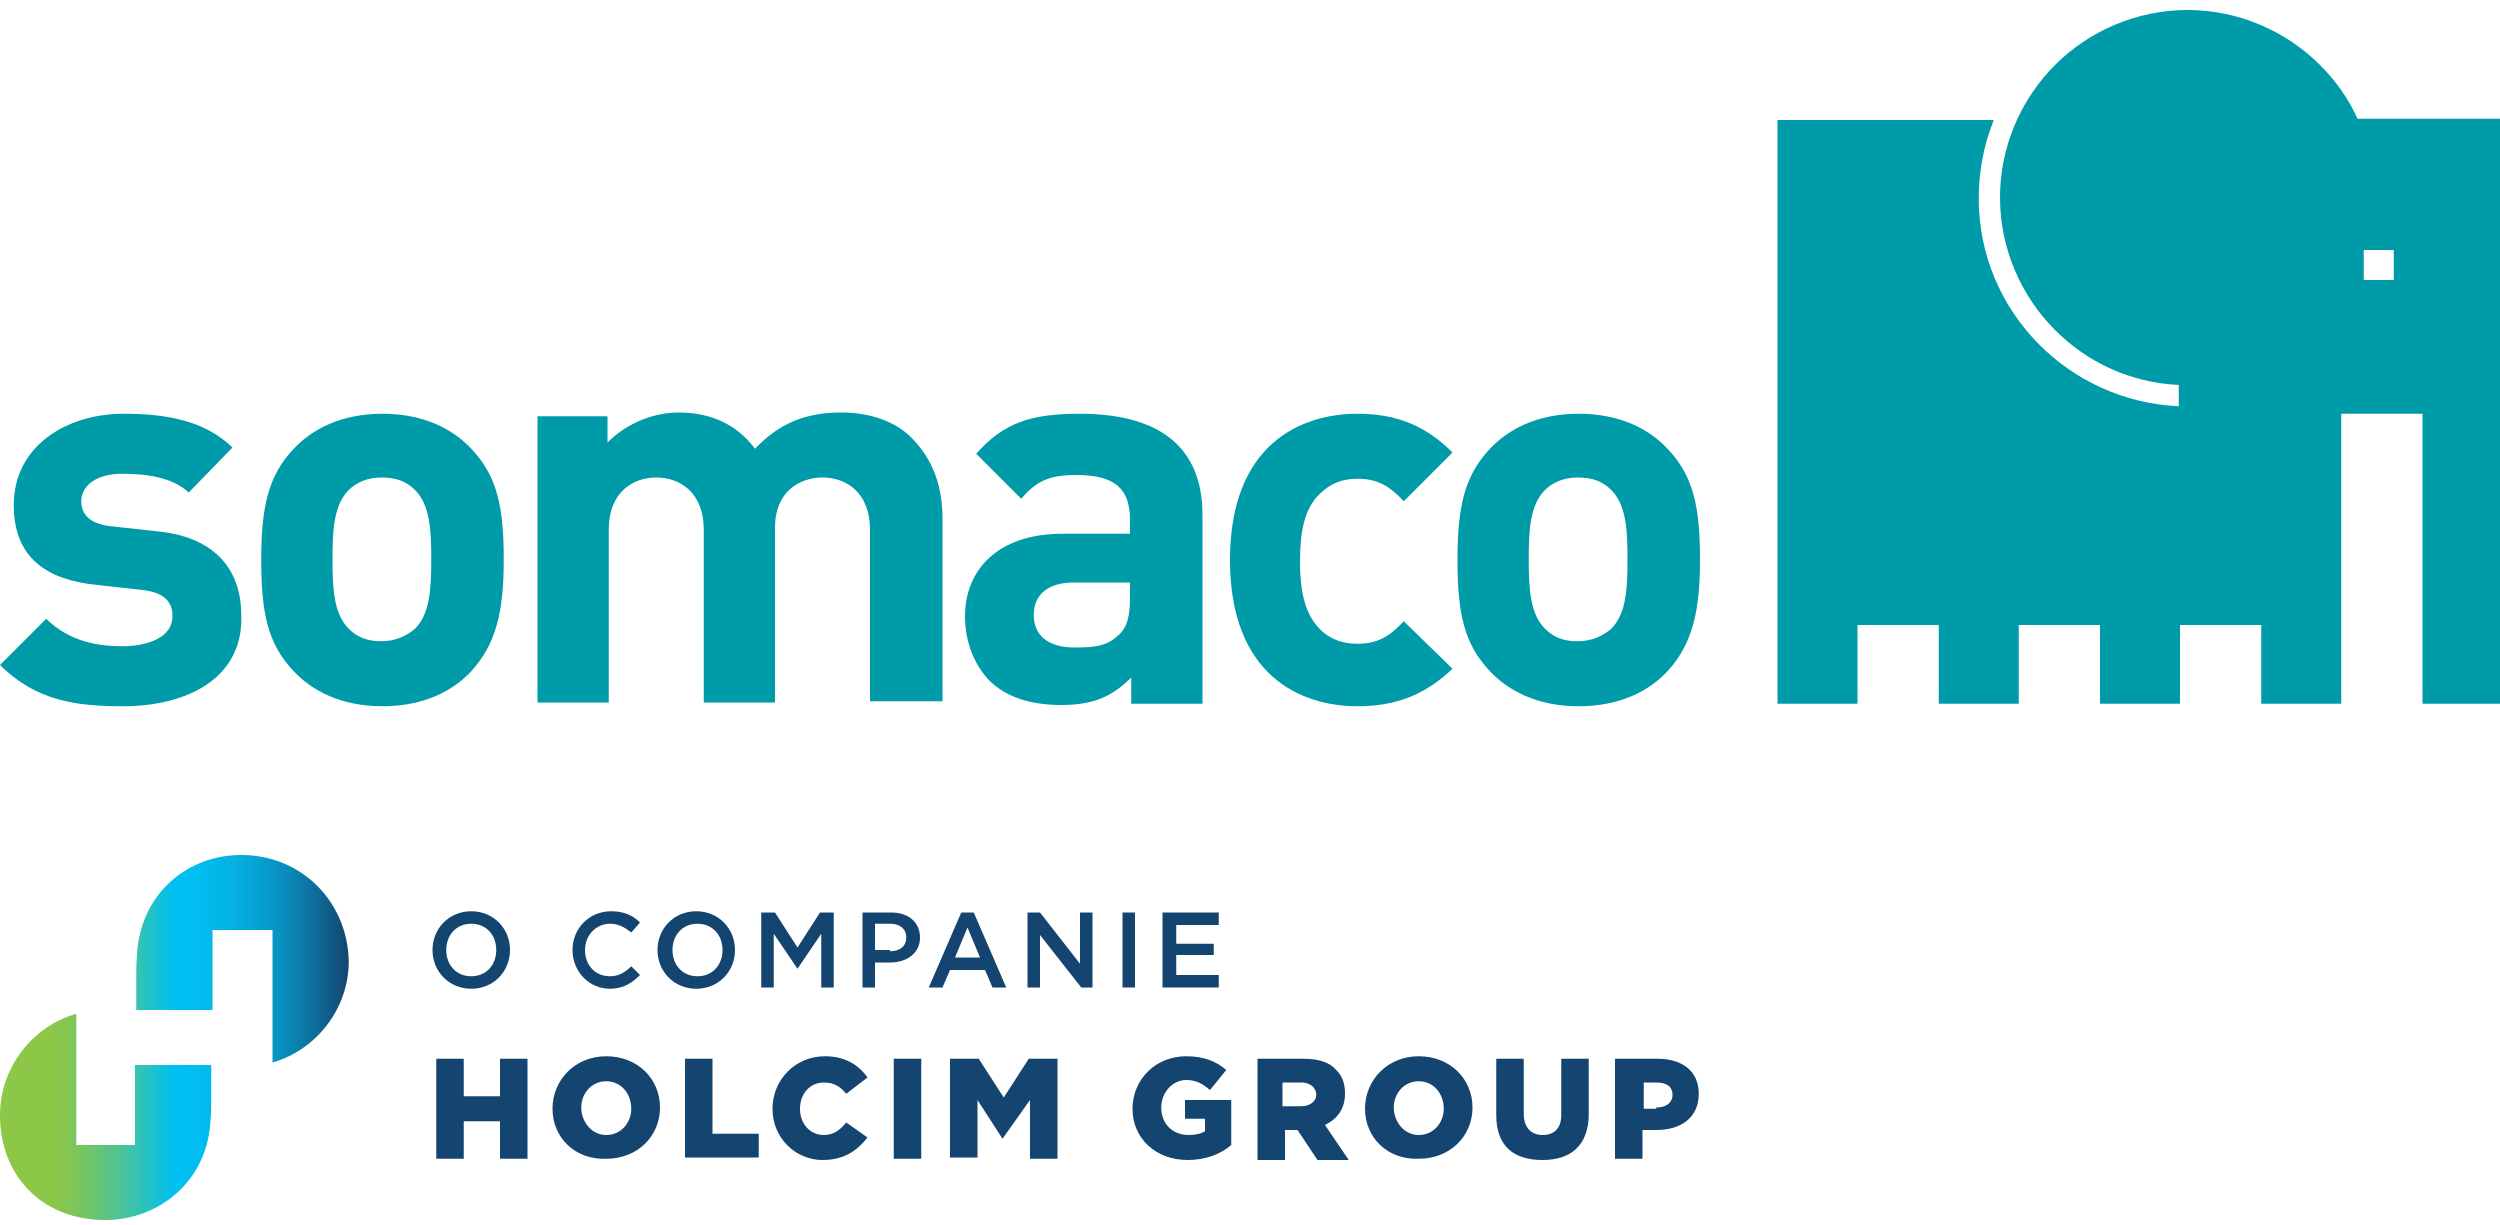 <?xml version="1.0" encoding="utf-8"?>
<!-- Generator: Adobe Illustrator 27.3.1, SVG Export Plug-In . SVG Version: 6.00 Build 0)  -->
<svg version="1.1" id="Layer_1" xmlns="http://www.w3.org/2000/svg" xmlns:xlink="http://www.w3.org/1999/xlink" x="0px" y="0px"
	 viewBox="0 0 200 98" style="enable-background:new 0 0 200 98;" xml:space="preserve">
<style type="text/css">
	.st0{fill:url(#SVGID_1_);}
	.st1{fill:#144570;}
	.st2{fill:#009BA8;}
</style>
<g>
	<g>
		<g>
			<g>
				<linearGradient id="SVGID_1_" gradientUnits="userSpaceOnUse" x1="-9.094947e-13" y1="83.012" x2="27.771" y2="83.012">
					<stop  offset="0.15" style="stop-color:#8CC747"/>
					<stop  offset="0.19" style="stop-color:#85C650"/>
					<stop  offset="0.254" style="stop-color:#71C568"/>
					<stop  offset="0.336" style="stop-color:#51C490"/>
					<stop  offset="0.431" style="stop-color:#24C2C6"/>
					<stop  offset="0.5" style="stop-color:#00C0F3"/>
					<stop  offset="0.585" style="stop-color:#01BCEF"/>
					<stop  offset="0.672" style="stop-color:#03B1E2"/>
					<stop  offset="0.762" style="stop-color:#069DCE"/>
					<stop  offset="0.852" style="stop-color:#0A82B1"/>
					<stop  offset="0.942" style="stop-color:#105F8C"/>
					<stop  offset="1" style="stop-color:#144570"/>
				</linearGradient>
				<path class="st0" d="M19.3,68.4c-3.9,0-7.2,2.5-8.1,6.3c-0.2,0.8-0.3,1.9-0.3,3.3v2.8h6.1v-6.4h4.8V85c3.5-1,6.1-4.3,6.1-8.1
					C27.8,72.1,24.1,68.4,19.3,68.4z M8.4,97.6c3.9,0,7.3-2.5,8.2-6.3c0.2-0.8,0.3-1.9,0.3-3.3v-2.8h-6.1v6.4H6.1V81.1
					c-3.5,1-6.1,4.3-6.1,8.1C0,94.1,3.4,97.6,8.4,97.6z"/>
				<path class="st1" d="M34.9,84.7h2.2v3h2.9v-3h2.2v8h-2.2v-3h-2.9v3h-2.2V84.7z M44.2,88.7L44.2,88.7c0-2.3,1.8-4.2,4.3-4.2
					c2.5,0,4.3,1.8,4.3,4.1v0c0,2.3-1.8,4.1-4.3,4.1C46,92.8,44.2,91,44.2,88.7z M50.5,88.7L50.5,88.7c0-1.2-0.8-2.2-2-2.2
					c-1.2,0-2,1-2,2.1v0c0,1.1,0.8,2.2,2,2.2C49.7,90.8,50.5,89.8,50.5,88.7z M54.8,84.7H57v6h3.7v1.9h-5.9V84.7z M61.8,88.7
					L61.8,88.7c0-2.3,1.8-4.2,4.2-4.2c1.6,0,2.7,0.7,3.4,1.7l-1.7,1.3c-0.5-0.6-1-0.9-1.8-0.9c-1.1,0-1.9,0.9-1.9,2.1v0
					c0,1.2,0.8,2.1,1.9,2.1c0.8,0,1.3-0.4,1.8-1l1.7,1.2c-0.8,1-1.8,1.8-3.6,1.8C63.7,92.8,61.8,91.1,61.8,88.7z M71.5,84.7h2.2v8
					h-2.2V84.7z M76,84.7h2.3l2,3.1l2-3.1h2.3v8h-2.2V88l-2.2,3.1h0L78.2,88v4.6H76V84.7z M90.6,88.7L90.6,88.7
					c0-2.3,1.8-4.2,4.3-4.2c1.4,0,2.4,0.4,3.2,1.1l-1.3,1.6c-0.6-0.5-1.1-0.8-1.9-0.8c-1.1,0-2,1-2,2.2v0c0,1.3,0.9,2.2,2.2,2.2
					c0.5,0,1-0.1,1.3-0.3v-1h-1.6V88h3.7v3.6c-0.8,0.7-2,1.2-3.5,1.2C92.5,92.8,90.6,91.1,90.6,88.7z M100.5,84.7h3.8
					c1.2,0,2.1,0.3,2.6,0.9c0.5,0.5,0.7,1.1,0.7,1.9v0c0,1.2-0.6,2-1.6,2.5l1.9,2.8h-2.5l-1.6-2.4h-1v2.4h-2.2V84.7z M104.1,88.5
					c0.7,0,1.2-0.4,1.2-0.9v0c0-0.6-0.5-1-1.2-1h-1.5v1.9H104.1z M109.2,88.7L109.2,88.7c0-2.3,1.8-4.2,4.3-4.2
					c2.5,0,4.3,1.8,4.3,4.1v0c0,2.3-1.8,4.1-4.3,4.1C111,92.8,109.2,91,109.2,88.7z M115.5,88.7L115.5,88.7c0-1.2-0.8-2.2-2-2.2
					s-2,1-2,2.1v0c0,1.1,0.8,2.2,2,2.2C114.7,90.8,115.5,89.8,115.5,88.7z M119.7,89.2v-4.5h2.2v4.4c0,1.1,0.6,1.7,1.5,1.7
					c0.9,0,1.5-0.5,1.5-1.6v-4.5h2.2v4.4c0,2.6-1.5,3.7-3.7,3.7C121.1,92.8,119.7,91.7,119.7,89.2z M129.2,84.7h3.4
					c2,0,3.3,1,3.3,2.8v0c0,1.9-1.4,2.9-3.4,2.9h-1.1v2.3h-2.2V84.7z M132.5,88.6c0.8,0,1.3-0.4,1.3-1v0c0-0.7-0.5-1-1.3-1h-1v2.1
					H132.5z"/>
			</g>
			<g>
				<path class="st1" d="M34.6,76L34.6,76c0-1.7,1.3-3.1,3.1-3.1c1.8,0,3.1,1.4,3.1,3.1v0c0,1.7-1.3,3.1-3.1,3.1S34.6,77.7,34.6,76z
					 M39.7,76L39.7,76c0-1.2-0.8-2.1-2-2.1c-1.2,0-2,0.9-2,2.1v0c0,1.2,0.8,2.1,2,2.1C38.9,78.1,39.7,77.2,39.7,76z"/>
				<path class="st1" d="M45.8,76L45.8,76c0-1.7,1.3-3.1,3.1-3.1c1.1,0,1.8,0.4,2.3,0.9l-0.7,0.8c-0.5-0.4-1-0.7-1.7-0.7
					c-1.1,0-2,0.9-2,2.1v0c0,1.2,0.8,2.1,2,2.1c0.7,0,1.2-0.3,1.7-0.8l0.7,0.7c-0.6,0.6-1.3,1.1-2.4,1.1
					C47.1,79.1,45.8,77.7,45.8,76z"/>
				<path class="st1" d="M52.6,76L52.6,76c0-1.7,1.3-3.1,3.1-3.1c1.8,0,3.1,1.4,3.1,3.1v0c0,1.7-1.3,3.1-3.1,3.1S52.6,77.7,52.6,76z
					 M57.8,76L57.8,76c0-1.2-0.8-2.1-2-2.1c-1.2,0-2,0.9-2,2.1v0c0,1.2,0.8,2.1,2,2.1C57,78.1,57.8,77.2,57.8,76z"/>
				<path class="st1" d="M60.9,73H62l1.8,2.8l1.8-2.8h1.1v6h-1v-4.3l-1.9,2.8h0l-1.9-2.8V79h-1V73z"/>
				<path class="st1" d="M69,73h2.3c1.4,0,2.3,0.8,2.3,2v0c0,1.3-1.1,2-2.4,2H70V79h-1V73z M71.2,76.1c0.8,0,1.3-0.4,1.3-1.1v0
					c0-0.7-0.5-1.1-1.3-1.1H70v2.1H71.2z"/>
				<path class="st1" d="M76.9,73h1l2.6,6h-1.1l-0.6-1.4H76L75.4,79h-1.1L76.9,73z M78.4,76.6l-1-2.4l-1,2.4H78.4z"/>
				<path class="st1" d="M82.2,73h1l3.2,4.1V73h1v6h-0.9l-3.3-4.2V79h-1V73z"/>
				<path class="st1" d="M89.8,73h1v6h-1V73z"/>
				<path class="st1" d="M93.1,73h4.4V74h-3.4v1.5h3v0.9h-3v1.6h3.4V79h-4.5V73z"/>
			</g>
		</g>
	</g>
	<g>
		<path class="st2" d="M9.8,56.5c-3.6,0-6.9-0.4-9.8-3.3l3.7-3.7c1.9,1.9,4.3,2.2,6.1,2.2c2,0,4-0.7,4-2.4c0-1.1-0.6-1.9-2.4-2.1
			l-3.6-0.4c-4.1-0.4-6.7-2.2-6.7-6.4c0-4.7,4.2-7.3,8.8-7.3c3.6,0,6.5,0.6,8.7,2.7l-3.5,3.6c-1.3-1.2-3.3-1.5-5.3-1.5
			c-2.3,0-3.3,1.1-3.3,2.2c0,0.8,0.4,1.8,2.4,2l3.6,0.4c4.5,0.4,6.8,2.9,6.8,6.7C19.5,54.1,15.2,56.5,9.8,56.5"/>
		<path class="st2" d="M37.7,53.7c-1.4,1.5-3.7,2.8-7.1,2.8c-3.4,0-5.7-1.3-7.1-2.8c-2.1-2.2-2.6-4.7-2.6-8.9c0-4.1,0.5-6.7,2.6-8.9
			c1.4-1.5,3.7-2.8,7.1-2.8c3.4,0,5.7,1.3,7.1,2.8c2.1,2.2,2.6,4.7,2.6,8.9C40.3,48.9,39.7,51.5,37.7,53.7 M33.2,39.2
			c-0.7-0.7-1.5-1-2.7-1c-1.1,0-2,0.4-2.6,1c-1.2,1.2-1.3,3.2-1.3,5.5c0,2.4,0.1,4.4,1.3,5.6c0.7,0.7,1.5,1,2.6,1c1.1,0,2-0.4,2.7-1
			c1.2-1.2,1.3-3.2,1.3-5.6C34.5,42.4,34.4,40.4,33.2,39.2z"/>
		<path class="st2" d="M69.6,56.2V42.4c0-3.1-2-4.2-3.8-4.2c-1.8,0-3.8,1.1-3.8,4v14h-5.7V42.4c0-3.1-2-4.2-3.8-4.2
			c-1.8,0-3.8,1.1-3.8,4.2v13.8H43V33.3h5.6v2.1c1.5-1.5,3.6-2.4,5.7-2.4c2.5,0,4.6,0.9,6.1,2.9c1.9-2,4-2.9,6.9-2.9
			c2.3,0,4.3,0.7,5.6,2c1.8,1.8,2.5,4,2.5,6.5v14.6H69.6z"/>
		<path class="st2" d="M90.5,56.2v-2c-1.5,1.5-3,2.2-5.6,2.2c-2.6,0-4.5-0.7-5.8-2c-1.2-1.3-1.9-3.1-1.9-5.1c0-3.6,2.5-6.6,7.8-6.6
			h5.4v-1.1c0-2.5-1.2-3.6-4.3-3.6c-2.2,0-3.2,0.5-4.4,1.9l-3.6-3.6c2.2-2.5,4.4-3.2,8.3-3.2c6.4,0,9.8,2.7,9.8,8.1v15.1H90.5z
			 M90.4,46.6h-4.5c-2.1,0-3.2,1-3.2,2.6c0,1.6,1.1,2.6,3.3,2.6c1.6,0,2.6-0.1,3.6-1.1c0.6-0.6,0.8-1.5,0.8-2.9V46.6z"/>
		<path class="st2" d="M108.6,56.5c-4.6,0-10.2-2.5-10.2-11.7c0-9.3,5.7-11.7,10.2-11.7c3.2,0,5.5,1,7.6,3.1l-3.9,3.9
			c-1.2-1.3-2.2-1.8-3.7-1.8c-1.4,0-2.4,0.5-3.3,1.5c-0.9,1.1-1.3,2.6-1.3,5.1c0,2.4,0.4,4,1.3,5.1c0.8,1,1.9,1.5,3.3,1.5
			c1.5,0,2.5-0.5,3.7-1.8l3.9,3.8C114.1,55.5,111.8,56.5,108.6,56.5"/>
		<path class="st2" d="M133.4,53.7c-1.4,1.5-3.7,2.8-7.1,2.8c-3.4,0-5.7-1.3-7.1-2.8c-2.1-2.2-2.6-4.7-2.6-8.9
			c0-4.1,0.5-6.7,2.6-8.9c1.4-1.5,3.7-2.8,7.1-2.8c3.4,0,5.7,1.3,7.1,2.8c2.1,2.2,2.6,4.7,2.6,8.9C136,48.9,135.4,51.5,133.4,53.7
			 M128.9,39.2c-0.7-0.7-1.5-1-2.7-1c-1.1,0-2,0.4-2.6,1c-1.2,1.2-1.3,3.2-1.3,5.5c0,2.4,0.1,4.4,1.3,5.6c0.7,0.7,1.5,1,2.6,1
			c1.1,0,2-0.4,2.7-1c1.2-1.2,1.3-3.2,1.3-5.6C130.2,42.4,130.1,40.4,128.9,39.2z"/>
		<path class="st2" d="M188.6,9.5c-0.7-1.6-1.8-3.1-3-4.3c-2.7-2.7-6.5-4.4-10.6-4.4c-4.1,0-7.9,1.7-10.6,4.4
			c-2.7,2.7-4.4,6.5-4.4,10.6c0,4.1,1.7,7.9,4.4,10.6c2.6,2.6,6,4.2,9.9,4.4v1.7c-8.9-0.4-16-7.7-16-16.6c0-2.2,0.4-4.3,1.2-6.3
			h-17.3v46.7h6.4v-6.3h6.5v6.3h6.4v-6.3h6.5v6.3h6.4v-6.3h6.5v6.3h6.4V33.1h6.5v23.2h6.4V9.5H188.6z M191.5,22.4h-2.4V20h2.4V22.4z
			"/>
	</g>
</g>
</svg>
